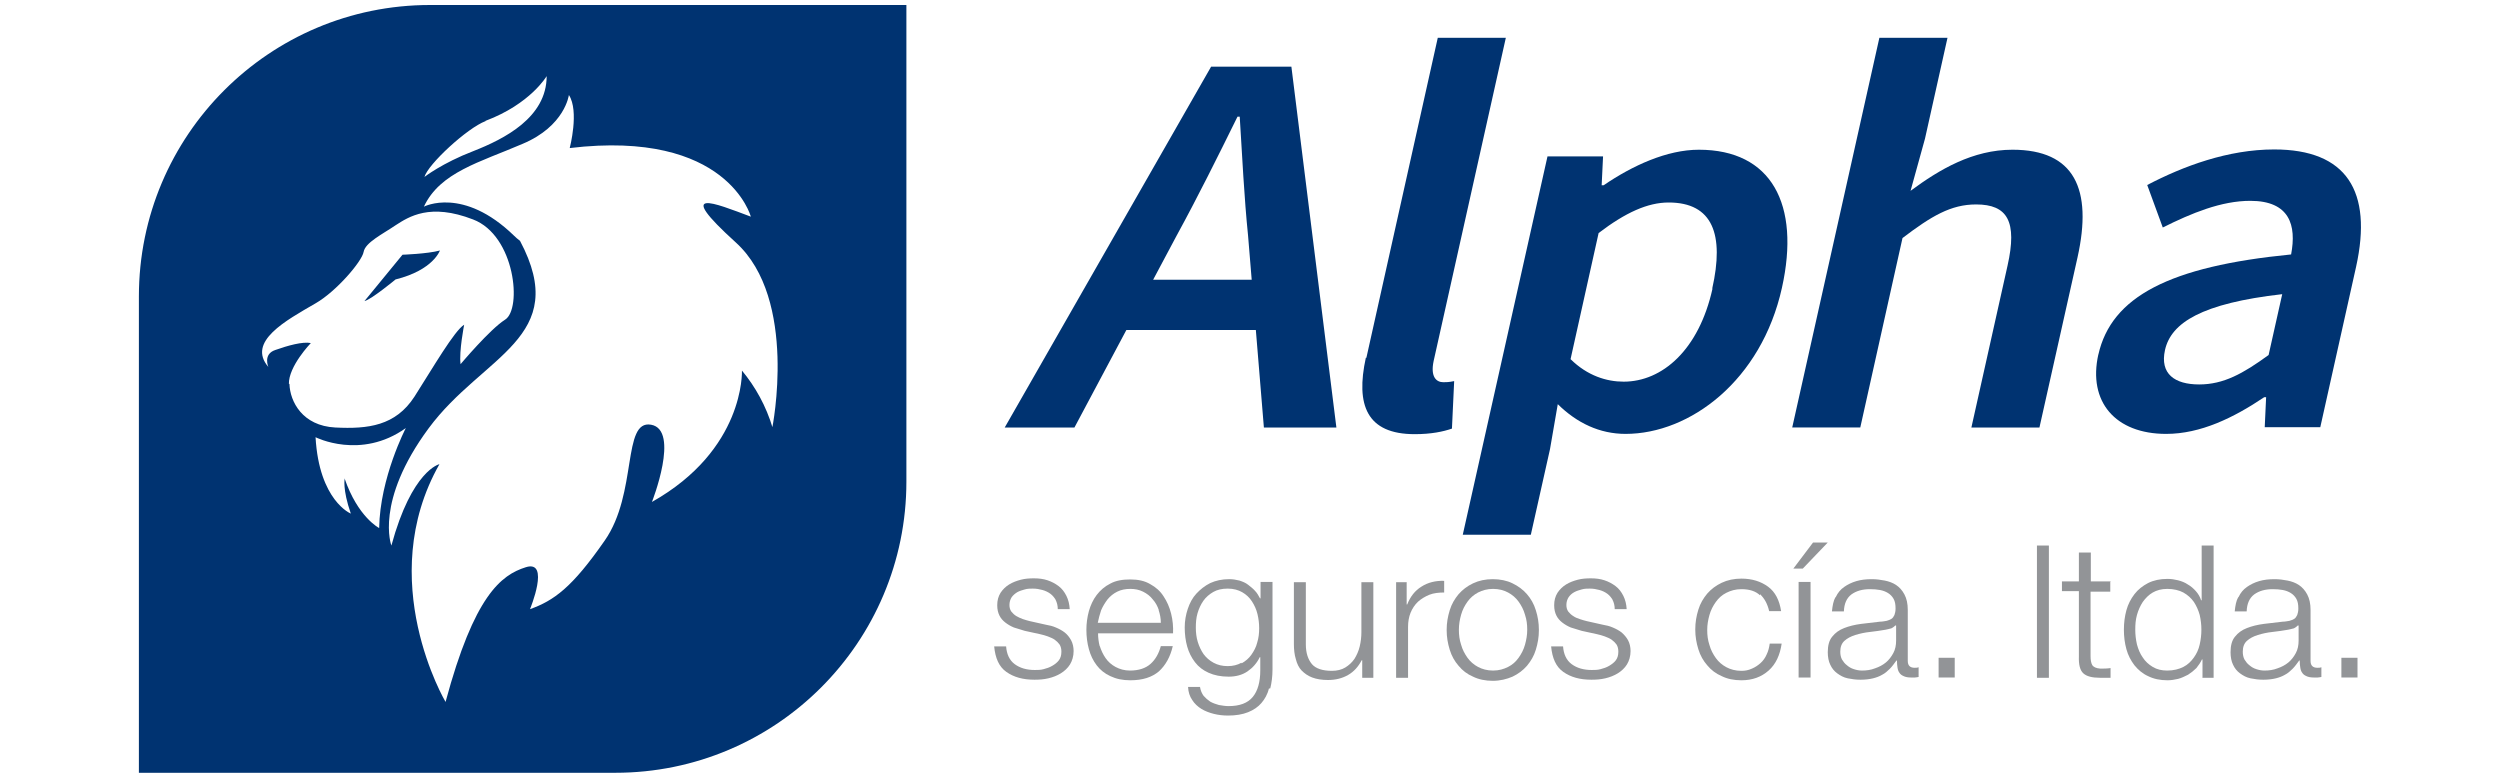 <?xml version="1.0" encoding="UTF-8"?>
<svg id="Capa_1" xmlns="http://www.w3.org/2000/svg" width="90" height="28" version="1.1" viewBox="0 0 90 28">
  <!-- Generator: Adobe Illustrator 29.5.1, SVG Export Plug-In . SVG Version: 2.1.0 Build 141)  -->
  <defs>
    <style>
      .st0 {
        fill: #003371;
      }

      .st1 {
        fill: #929497;
      }
    </style>
  </defs>
  <g>
    <g>
      <path class="st0" d="M43.6,2.4h2.89l1.62,12.99h-2.61l-.57-6.91c-.14-1.37-.21-2.85-.3-4.28h-.08c-.71,1.44-1.44,2.91-2.19,4.28l-3.68,6.91h-2.51l7.43-12.99ZM40.03,10.07h6.54l-.41,1.81h-6.54l.41-1.81Z"/>
      <path class="st0" d="M49.19,12.88l2.57-11.52h2.45l-2.6,11.64c-.12.57.1.76.35.76.11,0,.19,0,.39-.04l-.08,1.71c-.32.11-.75.2-1.34.2-1.73,0-2.13-1.05-1.76-2.75h0Z"/>
      <path class="st0" d="M55.71,5.63h2l-.05,1.04h.07c1.04-.71,2.28-1.28,3.43-1.28,2.61,0,3.66,1.96,2.99,4.97-.74,3.34-3.31,5.26-5.63,5.26-.93,0-1.75-.39-2.44-1.07l-.28,1.62-.69,3.08h-2.45l3.05-13.62h0ZM61.64,10.39c.44-1.95.02-3.1-1.57-3.1-.75,0-1.55.36-2.52,1.1l-1.01,4.54c.61.6,1.3.81,1.91.81,1.39,0,2.71-1.14,3.2-3.35h0Z"/>
      <path class="st0" d="M67.66,1.36h2.45l-.81,3.63-.52,1.88c1.04-.77,2.24-1.48,3.67-1.48,2.23,0,2.89,1.41,2.34,3.88l-1.37,6.12h-2.45l1.3-5.82c.36-1.6,0-2.21-1.13-2.21-.91,0-1.61.42-2.65,1.21l-1.52,6.82h-2.45l3.14-14.04v.02Z"/>
      <path class="st0" d="M75.54,12.77c.47-2.09,2.56-3.18,6.94-3.61.2-1.05-.05-1.93-1.47-1.93-1.04,0-2.11.44-3.15.96l-.56-1.53c1.3-.68,2.91-1.28,4.57-1.28,2.61,0,3.55,1.5,2.95,4.22l-1.29,5.78h-2l.05-1.08h-.07c-1.1.74-2.29,1.32-3.53,1.32-1.83,0-2.82-1.16-2.44-2.86h0ZM81.67,12.78l.49-2.19c-2.9.33-4,1.03-4.22,2.01-.19.86.35,1.24,1.23,1.24s1.58-.39,2.5-1.06Z"/>
    </g>
    <g>
      <path class="st1" d="M38.02,21.62c-.05-.09-.12-.18-.2-.24s-.18-.11-.29-.14c-.11-.03-.22-.05-.35-.05-.09,0-.19,0-.29.03s-.18.05-.27.1c-.08.05-.15.11-.2.18-.05.08-.08.17-.08.28,0,.09.02.17.07.24.05.06.11.12.18.16s.15.08.24.11c.08.03.17.05.24.07l.58.13c.12.02.25.05.36.1.12.05.23.11.32.18s.17.17.23.28c.06.11.09.25.09.39,0,.18-.05.35-.13.48-.08.13-.2.24-.33.32-.13.08-.28.14-.45.18s-.33.05-.5.05c-.41,0-.74-.09-1.01-.28s-.4-.5-.44-.92h.43c.02.28.12.5.31.64s.43.21.72.21c.11,0,.21,0,.32-.03s.21-.06.31-.12c.09-.05.18-.12.24-.2.06-.08.09-.18.09-.31,0-.1-.02-.18-.06-.25-.05-.07-.1-.12-.18-.18-.07-.05-.15-.08-.25-.12-.09-.03-.18-.06-.28-.08l-.55-.12c-.14-.04-.27-.08-.39-.12-.12-.05-.22-.11-.31-.18-.09-.07-.16-.15-.21-.25-.05-.1-.08-.22-.08-.37,0-.18.04-.32.12-.45.08-.12.18-.22.31-.3.13-.08.27-.13.42-.17s.31-.05.47-.05c.18,0,.34.02.49.07s.28.12.4.21.21.21.28.35.11.3.12.48h-.43c0-.13-.03-.24-.08-.34h.02Z"/>
      <path class="st1" d="M39.59,23.25c.05.16.12.31.21.44s.21.24.36.32c.15.08.32.13.52.13.31,0,.56-.08.74-.24s.3-.38.37-.64h.43c-.09.39-.26.69-.5.91-.25.21-.58.32-1.03.32-.28,0-.51-.05-.72-.15-.2-.09-.37-.23-.49-.39-.13-.17-.22-.36-.28-.58s-.09-.45-.09-.7c0-.22.03-.45.09-.67.06-.21.15-.41.28-.58s.29-.31.49-.41c.2-.11.44-.15.72-.15s.52.05.72.17c.2.11.36.25.48.44.12.18.21.38.27.62s.08.47.07.71h-2.7c0,.15.02.31.06.47h0ZM41.72,21.97c-.05-.15-.12-.28-.22-.39-.09-.12-.21-.21-.35-.28-.14-.07-.29-.1-.46-.1s-.33.03-.47.1c-.14.07-.25.16-.35.28-.09.12-.17.25-.23.39-.05.15-.09.3-.12.45h2.27c0-.16-.03-.31-.08-.46h0Z"/>
      <path class="st1" d="M45.68,24.79c-.05.21-.15.38-.27.52s-.28.25-.48.33-.44.12-.72.12c-.18,0-.35-.02-.51-.06s-.32-.1-.45-.18-.25-.19-.33-.32c-.09-.13-.14-.28-.15-.47h.43c.02.13.07.24.13.32.07.08.15.15.24.21.09.05.2.09.31.12.12.02.23.04.35.04.4,0,.69-.11.87-.33s.27-.54.27-.96v-.47h-.02c-.1.21-.25.38-.44.51s-.42.19-.68.19c-.28,0-.52-.05-.72-.14s-.36-.21-.49-.38-.22-.35-.28-.56-.09-.45-.09-.69.04-.46.11-.67.17-.4.31-.55.3-.28.5-.38c.2-.09.42-.14.68-.14.13,0,.25.02.37.05.12.04.22.08.31.15s.18.14.25.22c.08.08.13.18.18.27h.02v-.59h.43v3.15c0,.25-.03.48-.08.68h0ZM44.7,23.88c.14-.08.26-.18.35-.31s.17-.27.21-.44c.05-.16.07-.33.07-.51s-.02-.34-.06-.51c-.04-.17-.11-.32-.2-.46s-.21-.25-.35-.33-.31-.13-.52-.13-.38.04-.52.12-.27.19-.36.32c-.09.13-.16.28-.21.45s-.06.35-.06.52.02.35.07.51.12.31.21.44c.09.12.21.23.36.31s.31.12.51.12c.18,0,.35-.04.49-.12h0Z"/>
      <path class="st1" d="M49.04,24.39v-.62h-.02c-.12.23-.28.41-.49.53s-.45.18-.72.18c-.22,0-.41-.03-.57-.09s-.28-.15-.38-.25-.17-.25-.21-.41c-.05-.16-.07-.35-.07-.54v-2.23h.43v2.24c0,.31.08.54.22.71.14.16.38.24.72.24.18,0,.35-.04.48-.12s.24-.18.33-.31c.08-.13.15-.28.19-.45s.06-.34.06-.51v-1.8h.43v3.44h-.4Z"/>
      <path class="st1" d="M50.64,20.95v.81h.02c.11-.28.28-.5.51-.64.23-.15.51-.22.82-.21v.42c-.19,0-.38.02-.53.08s-.3.15-.41.25-.21.25-.27.4c-.06.15-.09.32-.09.51v1.83h-.43v-3.44h.39,0Z"/>
      <path class="st1" d="M54.45,21c.21.1.38.23.52.39.14.16.25.35.32.58.07.22.11.45.11.71s-.04.48-.11.71-.18.41-.32.58c-.14.16-.31.29-.52.39-.21.09-.45.15-.71.15s-.51-.05-.71-.15c-.21-.09-.38-.22-.52-.39-.14-.16-.25-.35-.32-.58s-.11-.45-.11-.71.04-.48.11-.71.18-.41.32-.58c.14-.16.31-.29.52-.39.21-.1.45-.15.71-.15s.51.05.71.15ZM53.21,21.33c-.15.08-.28.19-.38.33s-.18.29-.23.47c-.05.18-.08.35-.08.54s.02.36.08.54c.05.18.13.33.23.47.1.14.23.25.38.33s.33.13.54.13.38-.05.54-.13.28-.19.38-.33.18-.29.23-.47c.05-.18.08-.35.08-.54s-.02-.36-.08-.54c-.05-.18-.13-.33-.23-.47s-.23-.25-.38-.33-.33-.13-.54-.13-.38.05-.54.13Z"/>
      <path class="st1" d="M58.07,21.62c-.05-.09-.12-.18-.2-.24s-.18-.11-.29-.14c-.11-.03-.22-.05-.35-.05-.09,0-.19,0-.29.03s-.18.05-.27.1-.15.11-.2.18c-.05.08-.08.17-.08.28,0,.09.02.17.07.24.05.06.11.12.18.16.07.05.15.08.24.11.08.03.17.05.24.07l.58.13c.12.02.25.05.36.1.12.05.23.11.32.18.09.08.17.17.23.28.06.11.09.25.09.39,0,.18-.05.35-.13.48s-.2.24-.33.32-.28.14-.45.18-.33.05-.5.05c-.41,0-.74-.09-1.01-.28s-.4-.5-.44-.92h.43c.02.28.12.5.31.64s.43.21.72.21c.11,0,.21,0,.32-.03s.21-.06.31-.12.18-.12.24-.2c.06-.08.09-.18.09-.31,0-.1-.02-.18-.06-.25-.05-.07-.1-.12-.18-.18-.07-.05-.15-.08-.25-.12-.09-.03-.18-.06-.28-.08l-.55-.12c-.14-.04-.27-.08-.39-.12-.12-.05-.22-.11-.31-.18-.09-.07-.16-.15-.21-.25-.05-.1-.08-.22-.08-.37,0-.18.04-.32.12-.45.08-.12.18-.22.31-.3.13-.08.27-.13.42-.17.15-.04.31-.05.47-.05.18,0,.34.02.49.07s.28.12.4.21.21.21.28.35.11.3.12.48h-.43c0-.13-.03-.24-.08-.34h.02Z"/>
      <path class="st1" d="M63.36,21.43c-.16-.15-.38-.22-.67-.22-.21,0-.38.05-.54.13s-.28.19-.38.33-.18.29-.23.47c-.05.18-.08.35-.08.54s.02.36.08.54c.05.18.13.33.23.47.1.14.23.25.38.33s.33.13.54.13c.13,0,.25-.02.38-.08.12-.05.22-.12.31-.2s.17-.19.22-.31c.06-.12.09-.25.11-.39h.43c-.06.41-.21.74-.47.97s-.58.35-.98.35c-.27,0-.51-.05-.71-.15-.21-.09-.38-.22-.52-.39-.14-.16-.25-.35-.32-.58s-.11-.45-.11-.71.04-.48.11-.71.18-.41.32-.58c.14-.16.31-.29.52-.39.21-.1.45-.15.71-.15.38,0,.7.1.96.29s.41.49.47.88h-.43c-.06-.26-.17-.46-.33-.61h0Z"/>
      <path class="st1" d="M64.56,20.47l.71-.94h.53l-.9.94h-.35ZM64.75,20.95h.43v3.44h-.43v-3.44Z"/>
      <path class="st1" d="M66.09,21.49c.07-.15.17-.27.3-.36s.27-.16.44-.21c.17-.05.35-.07.56-.07.15,0,.31.02.46.05s.29.08.41.16c.12.08.22.19.3.34s.12.33.12.56v1.83c0,.17.08.25.25.25.05,0,.09,0,.14-.02v.35s-.09.02-.13.02h-.15c-.11,0-.2-.02-.26-.05-.07-.03-.12-.07-.15-.12-.04-.05-.06-.12-.07-.19s-.02-.15-.02-.25h-.02c-.08.11-.15.21-.24.3-.08.08-.17.16-.27.21-.1.06-.21.1-.33.13s-.28.05-.45.05-.31-.02-.46-.05-.27-.1-.38-.18c-.11-.08-.19-.18-.25-.31-.06-.12-.09-.28-.09-.45,0-.24.05-.43.16-.56.11-.14.25-.24.43-.31.18-.07.38-.12.61-.15s.45-.05.68-.08c.09,0,.17-.02.24-.03.07-.02.12-.04.17-.07s.08-.08.11-.14c.02-.06.04-.13.04-.23,0-.15-.02-.26-.07-.35-.05-.09-.12-.16-.2-.21s-.18-.09-.29-.11-.23-.03-.36-.03c-.27,0-.49.06-.67.19-.17.13-.26.33-.27.61h-.43c.02-.2.05-.38.13-.52v.02ZM68.24,22.51s-.08.08-.15.11c-.08.02-.15.04-.21.05-.18.03-.37.06-.56.08s-.37.06-.53.11-.29.12-.39.21c-.1.09-.15.22-.15.39,0,.11.02.2.06.28.05.08.1.15.18.21.07.06.15.11.25.14.09.03.19.05.29.05.16,0,.32-.02.47-.08.15-.05.28-.12.39-.21s.2-.21.27-.34.1-.28.1-.45v-.54h-.02Z"/>
      <path class="st1" d="M69.79,23.68h.58v.71h-.58v-.71Z"/>
      <path class="st1" d="M73.76,19.64v4.76h-.43v-4.76s.43,0,.43,0Z"/>
      <path class="st1" d="M75.97,20.95v.35h-.71v2.32c0,.14.02.25.06.32s.14.12.29.13c.12,0,.25,0,.37-.02v.35h-.38c-.28,0-.48-.05-.6-.16s-.17-.31-.16-.61v-2.35h-.61v-.35h.61v-1.04h.43v1.04h.71v.02Z"/>
      <path class="st1" d="M79.29,24.39v-.65h-.02c-.05.11-.12.21-.2.31-.09.09-.19.17-.3.24-.12.06-.24.12-.36.15s-.26.05-.38.05c-.27,0-.5-.05-.7-.15-.2-.09-.36-.23-.49-.39-.13-.17-.23-.36-.29-.58-.06-.22-.09-.45-.09-.7s.03-.48.09-.7c.06-.22.16-.41.29-.58s.3-.3.49-.4c.2-.1.43-.15.7-.15.13,0,.26.02.38.05.12.03.25.08.35.15.11.06.21.15.29.24.08.09.15.2.19.33h.02v-1.97h.43v4.76h-.41ZM76.93,23.2c.05.18.11.33.21.47.09.14.21.25.36.34s.32.13.52.13c.23,0,.42-.05.58-.13s.28-.2.38-.34.17-.29.21-.47.06-.35.06-.53-.02-.35-.06-.53c-.05-.18-.12-.33-.21-.47-.1-.14-.22-.25-.38-.34-.15-.08-.35-.13-.58-.13-.21,0-.38.05-.52.13s-.26.2-.36.34c-.09.14-.16.29-.21.47-.05.18-.06.35-.06.53s.02.35.06.53Z"/>
      <path class="st1" d="M80.59,21.49c.07-.15.17-.27.3-.36s.27-.16.44-.21c.17-.05.35-.07.56-.07.15,0,.31.02.46.05s.29.08.41.16c.12.08.22.19.3.34s.12.33.12.56v1.83c0,.17.08.25.25.25.05,0,.09,0,.14-.02v.35s-.09.02-.13.02h-.15c-.11,0-.2-.02-.26-.05-.07-.03-.12-.07-.15-.12-.04-.05-.06-.12-.07-.19s-.02-.15-.02-.25h-.02c-.08.11-.15.21-.24.3-.08.08-.17.16-.27.21-.1.06-.21.1-.33.13s-.28.05-.45.05-.31-.02-.46-.05-.27-.1-.38-.18c-.11-.08-.19-.18-.25-.31-.06-.12-.09-.28-.09-.45,0-.24.05-.43.16-.56.11-.14.25-.24.43-.31.18-.07.38-.12.61-.15s.45-.05.68-.08c.09,0,.17-.02.24-.03.07-.02.12-.04.17-.07s.08-.08.11-.14c.02-.06.04-.13.04-.23,0-.15-.02-.26-.07-.35-.05-.09-.12-.16-.2-.21s-.18-.09-.29-.11-.23-.03-.36-.03c-.27,0-.49.06-.67.19-.17.13-.26.33-.27.61h-.43c.02-.2.05-.38.13-.52v.02ZM82.73,22.51s-.08.08-.15.11c-.08.02-.15.04-.21.05-.18.03-.37.06-.56.08s-.37.06-.53.11-.29.12-.39.21c-.1.09-.15.22-.15.39,0,.11.02.2.06.28.05.08.1.15.18.21.07.06.15.11.25.14.09.03.19.05.29.05.16,0,.32-.02.47-.08.15-.05.28-.12.39-.21s.2-.21.27-.34.1-.28.1-.45v-.54h-.02Z"/>
      <path class="st1" d="M84.29,23.68h.58v.71h-.58v-.71Z"/>
    </g>
  </g>
  <g>
    <path class="st0" d="M15.83,9.02c-.45.12-1.34.15-1.34.15l-1.37,1.67c.25-.06,1.12-.78,1.12-.78,1.37-.34,1.6-1.05,1.6-1.05h0Z"/>
    <path class="st0" d="M15.48.18C9.7.18,5,4.87,5,10.67v17.15h17.15c5.79,0,10.48-4.7,10.48-10.48V.18S15.48.18,15.48.18ZM17.48,4.35c1.62-.61,2.2-1.61,2.2-1.61,0,1.49-1.52,2.26-2.64,2.7-1.12.43-1.76.93-1.76.93.13-.46,1.54-1.76,2.2-2.01h0ZM10.4,13.83c-.02-.64.79-1.48.79-1.48-.29-.06-.83.09-1.28.25-.45.15-.25.61-.25.61-.78-.91.63-1.67,1.7-2.29.75-.43,1.67-1.51,1.73-1.85s.68-.64,1.15-.96c.48-.31,1.24-.81,2.79-.21,1.52.58,1.77,3.23,1.15,3.61-.54.34-1.6,1.6-1.6,1.6-.06-.46.13-1.42.13-1.42-.35.21-1.12,1.54-1.79,2.59-.68,1.05-1.67,1.17-2.85,1.11s-1.63-.93-1.65-1.57h-.02ZM12.41,17.22s-.09.38.22,1.27c0,0-1.14-.46-1.27-2.75,0,0,1.63.83,3.25-.33,0,0-.93,1.78-.96,3.6,0,0-.77-.39-1.25-1.8h0ZM27.82,15.42c-.24-.81-.63-1.5-1.11-2.08,0,.04.1,2.85-3.24,4.73,0,0,1.02-2.59-.03-2.78s-.48,2.47-1.67,4.17c-1.18,1.7-1.83,2.16-2.69,2.47,0,0,.74-1.79-.15-1.51s-1.86,1.02-2.89,4.85c0,0-2.59-4.38-.22-8.56,0,0-.99.21-1.73,2.93,0,0-.61-1.58,1.34-4.22,1.95-2.64,5.15-3.25,3.29-6.75h0c-.08-.06-.15-.12-.21-.18-1.84-1.79-3.25-1.05-3.25-1.05.58-1.24,2.02-1.6,3.55-2.26,1.53-.64,1.67-1.76,1.67-1.76.38.58.03,1.91.03,1.91,5.69-.68,6.52,2.47,6.52,2.47-1.31-.49-2.79-1.11-.54.93s1.31,6.68,1.31,6.68Z"/>
  </g>
</svg>